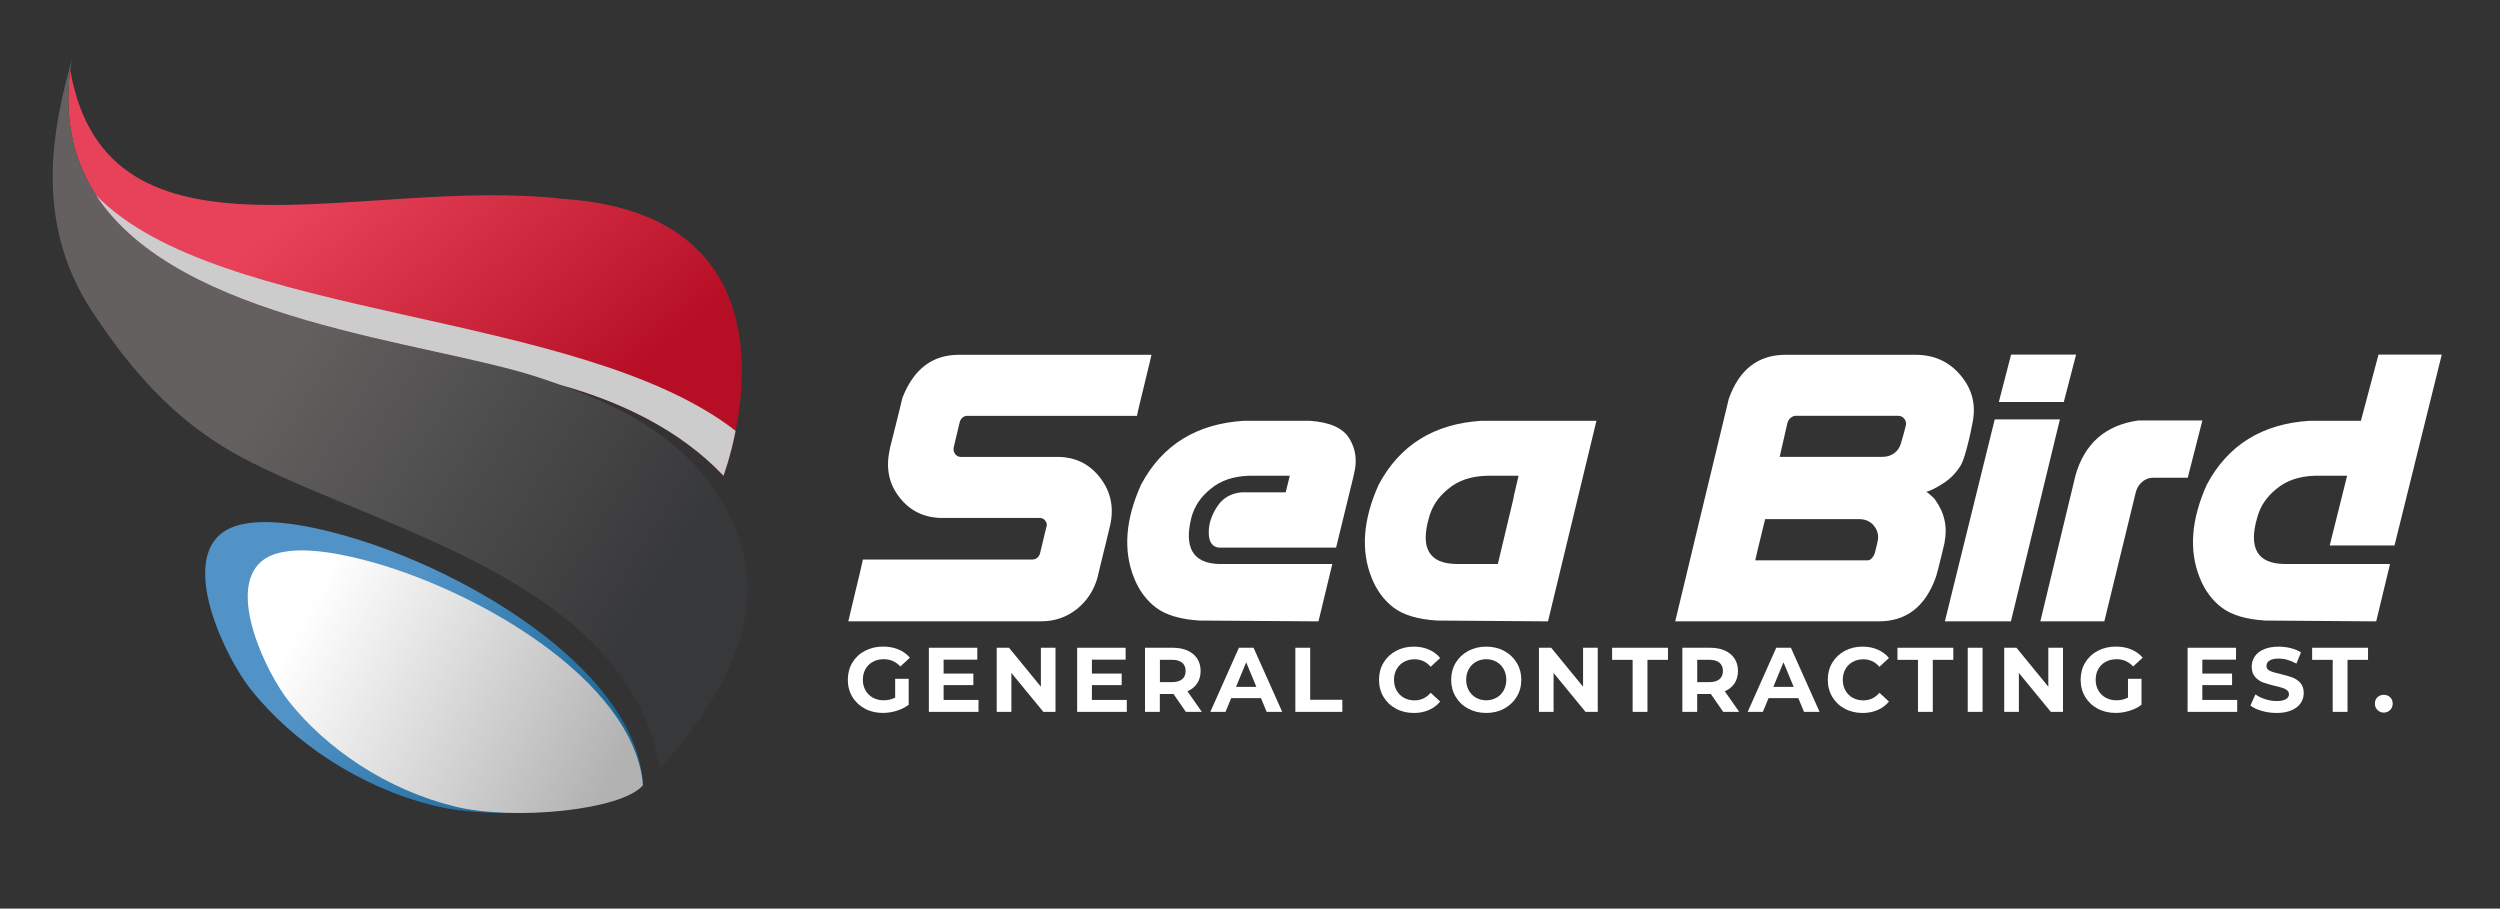 <?xml version="1.0" encoding="UTF-8"?>
<svg xmlns="http://www.w3.org/2000/svg" version="1.1" xmlns:xlink="http://www.w3.org/1999/xlink" viewBox="0 0 620.41 225.49">
  <rect x="0" y="0" width="620.41" height="225.49" fill="#333333" stroke="none"/>
  <defs>
    <style>
      .cls-1 {
        fill: url(#linear-gradient-2);
      }

      .cls-2 {
        fill: #fff;
      }

      .cls-3 {
        fill: url(#linear-gradient-3);
      }

      .cls-4 {
        clip-path: url(#clippath-1);
      }

      .cls-5 {
        fill: url(#linear-gradient-4);
      }

      .cls-5, .cls-6 {
        mix-blend-mode: multiply;
      }

      .cls-7 {
        isolation: isolate;
      }

      .cls-8 {
        clip-path: url(#clippath-3);
      }

      .cls-9 {
        clip-rule: evenodd;
        fill: none;
      }

      .cls-6 {
        fill: #ccc;
        fill-rule: evenodd;
      }

      .cls-10 {
        clip-path: url(#clippath-2);
      }

      .cls-11 {
        fill: url(#linear-gradient);
      }

      .cls-12 {
        clip-path: url(#clippath);
      }
    </style>
    <clipPath id="clippath">
      <path class="cls-9" d="M179.54,118.06s24.34-64.38-39.65-68.69c-50.27-5.86-113.24,20.34-122.46-31.96-7.69,60.48,81.31,64.81,116.16,76.23,1.86.61,3.7,1.24,5.52,1.89,14.6,4.07,29.48,10.96,40.43,22.53"/>
    </clipPath>
    <linearGradient id="linear-gradient" x1="141.4" y1="107.78" x2="84.84" y2="42.29" gradientUnits="userSpaceOnUse">
      <stop offset="0" stop-color="#b60f25"/>
      <stop offset="1" stop-color="#e74259"/>
    </linearGradient>
    <clipPath id="clippath-1">
      <path class="cls-9" d="M82.51,132.09c30.78,7.84,74.68,33.14,77.05,62.03-5.84,6.91-35.56,9.79-51.65,5.86-18.98-4.65-35.37-16.01-45.61-28.81-6.24-7.81-17.1-30.28-7.73-38.49,6.28-5.51,20.78-2.41,27.93-.59"/>
    </clipPath>
    <linearGradient id="linear-gradient-2" x1="136.79" y1="196.34" x2="92.26" y2="156.49" gradientUnits="userSpaceOnUse">
      <stop offset="0" stop-color="#1b6798"/>
      <stop offset="1" stop-color="#5293c7"/>
    </linearGradient>
    <clipPath id="clippath-2">
      <path class="cls-9" d="M17.82,14.82c-4.41,15.87-9.81,39.56,4.77,62.04,13.78,21.25,26.6,31.29,40.03,38.01,34.96,17.49,93.06,30.23,101.21,75.81,17.96-20.12,27.34-40.69,18.04-61-9.39-20.5-27.83-29.33-48.28-36.03C98.26,82.06,7.23,77.77,17.82,14.82"/>
    </clipPath>
    <linearGradient id="linear-gradient-3" x1="165.86" y1="144.59" x2="71.76" y2="85.51" gradientUnits="userSpaceOnUse">
      <stop offset="0" stop-color="#37383a"/>
      <stop offset="1" stop-color="#63605f"/>
    </linearGradient>
    <clipPath id="clippath-3">
      <path class="cls-9" d="M90,138.87c27.79,7.08,67.42,29.92,69.56,56-5.28,6.24-32.11,8.84-46.63,5.29-17.14-4.19-31.94-14.45-41.17-26.01-5.63-7.05-15.44-27.34-6.98-34.75,5.67-4.97,18.76-2.17,25.22-.53"/>
    </clipPath>
    <linearGradient id="linear-gradient-4" x1="75.88" y1="151.9" x2="151.81" y2="192.55" gradientUnits="userSpaceOnUse">
      <stop offset="0" stop-color="#fff"/>
      <stop offset="1" stop-color="#b2b2b2"/>
    </linearGradient>
  </defs>
  <!-- Generator: Adobe Illustrator 28.7.1, SVG Export Plug-In . SVG Version: 1.2.0 Build 142)  -->
  <g class="cls-7">
    <g id="Layer_1">
      <g>
        <path class="cls-2" d="M589.69,154.19h0l3.43-14.23h-26.19c-6.73-.08-8.99-3.95-6.76-11.56.75-2.78,2.34-5.14,4.75-7.06,2.42-2.06,5.59-3.15,9.52-3.28h8.03l-4.32,17.3h16.08l11.73-47.36h-15.7l-4.37,16.42h-12.65c-11.83.72-20.35,6.01-25.59,15.85-3.88,8.62-4.47,16.32-1.76,23.1,1.24,3.13,3.08,5.61,5.51,7.45,2.44,1.82,6.02,2.89,10.76,3.18l27.51.2ZM515.02,118.11h0c2.26-8.05,7.48-12.63,15.68-13.77h15.85l-3.63,14.21h-8.63c-.97,0-1.87.35-2.7,1.04-.79.69-1.31,1.54-1.57,2.59l-7.8,32.01h-15.88l8.69-36.08ZM496.04,99.76h0l3.04-11.76h16.13l-3.05,11.76h-16.13ZM482.65,154.19h0l12.37-50.11h16.17l-12.15,50.11h-16.38ZM435.59,139.04h0c.07-.37.22-1.07.49-2.14.27-1.05.54-2.21.84-3.45.29-1.24.55-2.33.79-3.25.22-.9.34-1.37.34-1.37h23.3c1.61,0,2.84.57,3.71,1.67.92,1.14,1.22,2.43.89,3.87-.03.17-.08.4-.15.69-.07.3-.13.62-.23.97-.1.33-.17.64-.22.87-.05.25-.1.38-.13.42,0,.1-.08.28-.23.57-.17.27-.37.54-.62.79-.25.23-.54.37-.85.37h-27.9ZM443.62,104.82h0c.17-.5.45-.89.84-1.19.39-.29.77-.44,1.12-.44h25.5c.59,0,1.07.23,1.47.69.38.45.54,1,.43,1.62-.03.2-.12.54-.25,1-.12.47-.27.97-.4,1.49-.15.52-.28.99-.4,1.37-.12.4-.17.59-.17.59-.27,1.05-.82,1.89-1.67,2.51-.85.62-1.82.92-2.95.92h-25.49l1.96-8.57ZM443.09,88.05h0c-6.79,0-11.5,3.65-14.07,10.93-.28,1.24-1.12,4.67-2.48,10.29-1.36,5.62-2.86,11.9-4.54,18.81-1.66,6.91-3.13,12.99-4.38,18.24-1.26,5.24-1.89,7.87-1.89,7.87h50.56c6.79,0,11.5-3.65,14.11-10.93.17-.5.4-1.36.72-2.61.3-1.24.62-2.46.9-3.65.3-1.19.47-1.96.54-2.28v-.1c.79-3.88-.02-7.45-2.39-10.69-.13-.19-.35-.44-.67-.7-.3-.29-.6-.54-.9-.79-.28-.25-.48-.37-.59-.37,1.14-.32,2.58-1.04,4.29-2.16,1.72-1.1,3.13-2.56,4.25-4.37.32-.52.65-1.34,1-2.44.34-1.11.65-2.28.95-3.48.29-1.2.54-2.26.7-3.16.18-.9.29-1.39.29-1.45.94-4.47-.02-8.4-2.9-11.82-2.85-3.43-6.58-5.14-11.18-5.14h-32.32ZM371.71,139.96h-10.31c-6.73-.08-8.99-3.95-6.76-11.56.75-2.78,2.34-5.14,4.75-7.06,2.49-2.13,5.77-3.21,9.86-3.28h7.6l-1.22,5.24h.05l-3.97,16.67ZM384.16,154.19h0l12.02-49.77h-28.45c-11.83.72-20.35,6.01-25.59,15.85-3.88,8.62-4.47,16.32-1.76,23.1,1.24,3.13,3.08,5.61,5.5,7.45,2.44,1.82,6.03,2.89,10.76,3.18l27.51.2ZM327.2,154.19h0l3.43-14.23h-28.2c-6.39-.22-8.65-4.08-6.76-11.56.75-2.78,2.34-5.14,4.75-7.06,2.43-2.06,5.59-3.15,9.52-3.28h10.14l-1.02,4.12h-10.95c-2.68.23-4.72,1.44-6.12,3.63-1.41,2.19-2.07,4.35-2.02,6.51.03,2.16.87,3.36,2.46,3.58h29.14l4.35-17.84.1-.5c.82-3.23.44-6.14-1.16-8.74-1.57-2.61-4.87-4.07-9.87-4.4h-16.23c-11.83.72-20.35,6.01-25.59,15.85-3.88,8.62-4.47,16.32-1.76,23.1,1.24,3.13,3.08,5.61,5.51,7.45,2.44,1.82,6.03,2.89,10.76,3.18l29.52.2ZM240.08,103.2h42.07c.08-.49.34-1.52.7-3.08.37-1.57.79-3.28,1.25-5.14.45-1.84.84-3.46,1.17-4.85.32-1.39.49-2.08.49-2.08h-47.84c-6.54,0-11.2,3.56-13.97,10.68-.13.54-.4,1.64-.8,3.31-.42,1.69-.84,3.41-1.29,5.17-.44,1.77-.75,3.03-.95,3.78-.07.3-.1.43-.1.43v.15c-1.04,4.59-.22,8.55,2.46,11.92,2.64,3.36,6.19,5.05,10.64,5.05h24.17-.05c.59,0,1.07.23,1.42.74.37.49.42,1.02.2,1.61-.07.27-.18.74-.35,1.41-.17.67-.34,1.39-.52,2.18-.17.79-.33,1.47-.49,2.06-.15.59-.22.89-.22.89-.35.95-1,1.42-1.91,1.42h-42.02c-.1.48-.33,1.52-.7,3.11-.39,1.59-.8,3.31-1.25,5.2-.45,1.87-.85,3.51-1.17,4.92-.34,1.4-.5,2.11-.5,2.11h47.81c3.4,0,6.38-1.02,8.92-3.05,2.54-2.06,4.27-4.7,5.14-7.93.07-.4.27-1.24.6-2.56.32-1.31.67-2.73,1.05-4.27.37-1.52.7-2.86.97-3.98.28-1.14.42-1.72.42-1.79.03-.07.05-.12.05-.15,1.02-4.48.2-8.43-2.44-11.87-2.66-3.46-6.19-5.2-10.59-5.2h-23.98c-.59,0-1.05-.22-1.42-.69-.35-.45-.49-.99-.39-1.61.07-.27.17-.74.33-1.41.17-.67.33-1.39.52-2.17.18-.79.35-1.47.49-2.06.15-.59.23-.89.23-.89.12-.35.35-.69.67-.97.33-.27.72-.4,1.19-.4Z"/>
        <g class="cls-12">
          <rect class="cls-11" x="9.75" y="17.4" width="194.13" height="100.65"/>
        </g>
        <g class="cls-4">
          <rect class="cls-1" x="45.2" y="127.17" width="114.36" height="76.75"/>
        </g>
        <g class="cls-10">
          <rect class="cls-3" x="7.23" y="14.82" width="183.95" height="175.85"/>
        </g>
        <path class="cls-6" d="M182.55,106.92c-38.76-30.18-128.73-27.32-158.75-58.53,20.57,31.61,82.18,36.2,109.79,45.25,1.86.61,3.7,1.24,5.52,1.89,14.6,4.07,29.48,10.96,40.43,22.53,0,0,1.69-4.47,3.01-11.14"/>
        <g class="cls-8">
          <rect class="cls-5" x="56.32" y="134.42" width="103.24" height="69.29"/>
        </g>
        <path class="cls-2" d="M222.14,168.45h3.36v6.45c-.86.65-1.86,1.15-3,1.5-1.14.35-2.28.52-3.43.52-1.65,0-3.14-.35-4.45-1.06s-2.35-1.68-3.1-2.93c-.75-1.25-1.12-2.66-1.12-4.24s.37-2.99,1.12-4.24c.75-1.25,1.79-2.23,3.12-2.93,1.33-.7,2.83-1.06,4.5-1.06,1.39,0,2.66.23,3.8.7,1.14.47,2.09,1.15,2.86,2.05l-2.36,2.18c-1.14-1.2-2.51-1.8-4.11-1.8-1.02,0-1.92.21-2.7.64-.79.42-1.4,1.02-1.84,1.8-.44.77-.66,1.66-.66,2.66s.22,1.86.66,2.64c.44.77,1.05,1.38,1.83,1.81.78.43,1.67.65,2.67.65,1.06,0,2.01-.23,2.86-.68v-4.66Z"/>
        <polygon class="cls-2" points="242.83 173.7 242.83 176.66 230.51 176.66 230.51 160.75 242.53 160.75 242.53 163.7 234.17 163.7 234.17 167.16 241.55 167.16 241.55 170.02 234.17 170.02 234.17 173.7 242.83 173.7"/>
        <polygon class="cls-2" points="261.94 160.75 261.94 176.66 258.92 176.66 250.99 167 250.99 176.66 247.35 176.66 247.35 160.75 250.4 160.75 258.31 170.41 258.31 160.75 261.94 160.75"/>
        <polygon class="cls-2" points="279.63 173.7 279.63 176.66 267.31 176.66 267.31 160.75 279.34 160.75 279.34 163.7 270.97 163.7 270.97 167.16 278.36 167.16 278.36 170.02 270.97 170.02 270.97 173.7 279.63 173.7"/>
        <path class="cls-2" d="M294.23,166.52c0-.89-.29-1.58-.86-2.06-.58-.48-1.42-.72-2.52-.72h-3v5.54h3c1.11,0,1.95-.24,2.52-.73.58-.48.86-1.17.86-2.05M294.29,176.66l-3.07-4.43h-3.39v4.43h-3.68v-15.91h6.89c1.41,0,2.63.23,3.67.7,1.04.47,1.84,1.14,2.4,2,.56.86.84,1.89.84,3.07s-.28,2.2-.85,3.06c-.57.86-1.37,1.51-2.42,1.97l3.57,5.11h-3.95Z"/>
        <path class="cls-2" d="M311.78,170.45l-2.52-6.09-2.52,6.09h5.04ZM312.93,173.25h-7.39l-1.41,3.41h-3.77l7.09-15.91h3.64l7.11,15.91h-3.86l-1.41-3.41Z"/>
        <polygon class="cls-2" points="321.46 160.75 325.14 160.75 325.14 173.66 333.12 173.66 333.12 176.66 321.46 176.66 321.46 160.75"/>
        <path class="cls-2" d="M350.83,176.93c-1.62,0-3.09-.35-4.4-1.06-1.31-.7-2.34-1.68-3.09-2.93-.75-1.25-1.12-2.66-1.12-4.24s.37-2.99,1.12-4.24c.75-1.25,1.78-2.23,3.09-2.93,1.31-.7,2.78-1.06,4.42-1.06,1.38,0,2.62.24,3.74.73,1.11.48,2.05,1.18,2.81,2.09l-2.36,2.18c-1.08-1.24-2.41-1.86-4-1.86-.98,0-1.86.22-2.64.65-.77.43-1.38,1.03-1.81,1.81-.43.77-.65,1.65-.65,2.64s.22,1.86.65,2.64c.43.77,1.03,1.38,1.81,1.81.77.43,1.65.65,2.64.65,1.59,0,2.92-.63,4-1.89l2.36,2.18c-.76.92-1.7,1.63-2.82,2.11-1.12.48-2.37.73-3.75.73"/>
        <path class="cls-2" d="M368.83,173.79c.94,0,1.79-.22,2.55-.65.76-.43,1.35-1.03,1.78-1.81.43-.77.65-1.65.65-2.64s-.22-1.86-.65-2.64c-.43-.77-1.03-1.37-1.78-1.81-.76-.43-1.61-.65-2.55-.65s-1.79.22-2.55.65c-.76.43-1.35,1.03-1.78,1.81-.43.77-.65,1.65-.65,2.64s.22,1.86.65,2.64c.43.77,1.03,1.38,1.78,1.81.76.43,1.61.65,2.55.65M368.83,176.93c-1.65,0-3.14-.36-4.47-1.07-1.33-.71-2.36-1.69-3.11-2.94-.75-1.25-1.12-2.65-1.12-4.22s.37-2.97,1.12-4.22c.75-1.25,1.79-2.23,3.11-2.94,1.33-.71,2.81-1.07,4.47-1.07s3.14.36,4.45,1.07c1.32.71,2.36,1.69,3.11,2.94.76,1.25,1.14,2.66,1.14,4.22s-.38,2.97-1.14,4.22c-.76,1.25-1.8,2.23-3.11,2.94-1.32.71-2.8,1.07-4.45,1.07Z"/>
        <polygon class="cls-2" points="396.5 160.75 396.5 176.66 393.47 176.66 385.54 167 385.54 176.66 381.91 176.66 381.91 160.75 384.95 160.75 392.86 170.41 392.86 160.75 396.5 160.75"/>
        <polygon class="cls-2" points="405.16 163.75 400.07 163.75 400.07 160.75 413.93 160.75 413.93 163.75 408.84 163.75 408.84 176.66 405.16 176.66 405.16 163.75"/>
        <path class="cls-2" d="M427.57,166.52c0-.89-.29-1.58-.86-2.06-.58-.48-1.42-.72-2.52-.72h-3v5.54h3c1.11,0,1.95-.24,2.52-.73.58-.48.86-1.17.86-2.05M427.64,176.66l-3.07-4.43h-3.39v4.43h-3.68v-15.91h6.89c1.41,0,2.63.23,3.67.7,1.04.47,1.84,1.14,2.4,2,.56.86.84,1.89.84,3.07s-.28,2.2-.85,3.06c-.57.86-1.37,1.51-2.42,1.97l3.57,5.11h-3.95Z"/>
        <path class="cls-2" d="M445.12,170.45l-2.52-6.09-2.52,6.09h5.04ZM446.28,173.25h-7.39l-1.41,3.41h-3.77l7.09-15.91h3.64l7.11,15.91h-3.86l-1.41-3.41Z"/>
        <path class="cls-2" d="M462.2,176.93c-1.62,0-3.09-.35-4.4-1.06-1.31-.7-2.34-1.68-3.09-2.93-.75-1.25-1.12-2.66-1.12-4.24s.37-2.99,1.12-4.24c.75-1.25,1.78-2.23,3.09-2.93,1.31-.7,2.78-1.06,4.42-1.06,1.38,0,2.62.24,3.74.73,1.11.48,2.05,1.18,2.81,2.09l-2.36,2.18c-1.08-1.24-2.41-1.86-4-1.86-.98,0-1.86.22-2.64.65-.77.43-1.38,1.03-1.81,1.81-.43.77-.65,1.65-.65,2.64s.22,1.86.65,2.64c.43.77,1.03,1.38,1.81,1.81.77.43,1.65.65,2.64.65,1.59,0,2.92-.63,4-1.89l2.36,2.18c-.76.92-1.7,1.63-2.82,2.11-1.12.48-2.37.73-3.75.73"/>
        <polygon class="cls-2" points="475.97 163.75 470.88 163.75 470.88 160.75 484.74 160.75 484.74 163.75 479.65 163.75 479.65 176.66 475.97 176.66 475.97 163.75"/>
        <rect class="cls-2" x="488.32" y="160.75" width="3.68" height="15.91"/>
        <polygon class="cls-2" points="511.96 160.75 511.96 176.66 508.94 176.66 501.01 167 501.01 176.66 497.37 176.66 497.37 160.75 500.41 160.75 508.32 170.41 508.32 160.75 511.96 160.75"/>
        <path class="cls-2" d="M528.08,168.45h3.36v6.45c-.86.65-1.86,1.15-3,1.5-1.14.35-2.28.52-3.43.52-1.65,0-3.14-.35-4.45-1.06-1.32-.7-2.35-1.68-3.1-2.93-.75-1.25-1.12-2.66-1.12-4.24s.37-2.99,1.12-4.24c.75-1.25,1.79-2.23,3.12-2.93,1.33-.7,2.83-1.06,4.5-1.06,1.39,0,2.66.23,3.8.7,1.14.47,2.09,1.15,2.86,2.05l-2.36,2.18c-1.14-1.2-2.51-1.8-4.11-1.8-1.02,0-1.92.21-2.7.64-.79.42-1.4,1.02-1.84,1.8-.44.77-.66,1.66-.66,2.66s.22,1.86.66,2.64c.44.77,1.05,1.38,1.83,1.81.78.43,1.67.65,2.67.65,1.06,0,2.01-.23,2.86-.68v-4.66Z"/>
        <polygon class="cls-2" points="555.19 173.7 555.19 176.66 542.88 176.66 542.88 160.75 554.9 160.75 554.9 163.7 546.54 163.7 546.54 167.16 553.92 167.16 553.92 170.02 546.54 170.02 546.54 173.7 555.19 173.7"/>
        <path class="cls-2" d="M564.95,176.93c-1.26,0-2.47-.17-3.65-.51-1.17-.34-2.12-.78-2.83-1.33l1.25-2.77c.68.5,1.49.9,2.43,1.2.94.3,1.88.45,2.82.45,1.05,0,1.82-.16,2.32-.47.5-.31.75-.72.75-1.24,0-.38-.15-.69-.44-.94-.3-.25-.67-.45-1.14-.6-.46-.15-1.09-.32-1.87-.5-1.21-.29-2.2-.58-2.98-.86-.77-.29-1.44-.75-1.99-1.39-.55-.64-.83-1.48-.83-2.54,0-.92.25-1.76.75-2.51.5-.75,1.25-1.34,2.26-1.78,1.01-.44,2.24-.66,3.69-.66,1.02,0,2.01.12,2.98.36.97.24,1.82.59,2.55,1.05l-1.14,2.8c-1.47-.83-2.94-1.25-4.41-1.25-1.03,0-1.79.17-2.28.5-.49.33-.74.77-.74,1.32s.28.95.85,1.22c.57.27,1.44.53,2.6.78,1.21.29,2.2.58,2.98.86.77.29,1.44.74,1.99,1.36.55.62.83,1.46.83,2.52,0,.91-.25,1.74-.76,2.49-.51.75-1.27,1.34-2.28,1.78-1.01.44-2.25.66-3.7.66"/>
        <polygon class="cls-2" points="578.89 163.75 573.79 163.75 573.79 160.75 587.66 160.75 587.66 163.75 582.57 163.75 582.57 176.66 578.89 176.66 578.89 163.75"/>
        <path class="cls-2" d="M591.57,176.84c-.62,0-1.14-.21-1.57-.64-.42-.42-.64-.95-.64-1.59s.21-1.18.64-1.58c.42-.4.95-.6,1.57-.6s1.14.2,1.57.6c.42.4.64.93.64,1.58s-.21,1.17-.64,1.59c-.42.42-.95.64-1.57.64"/>
      </g>
    </g>
  </g>
</svg>